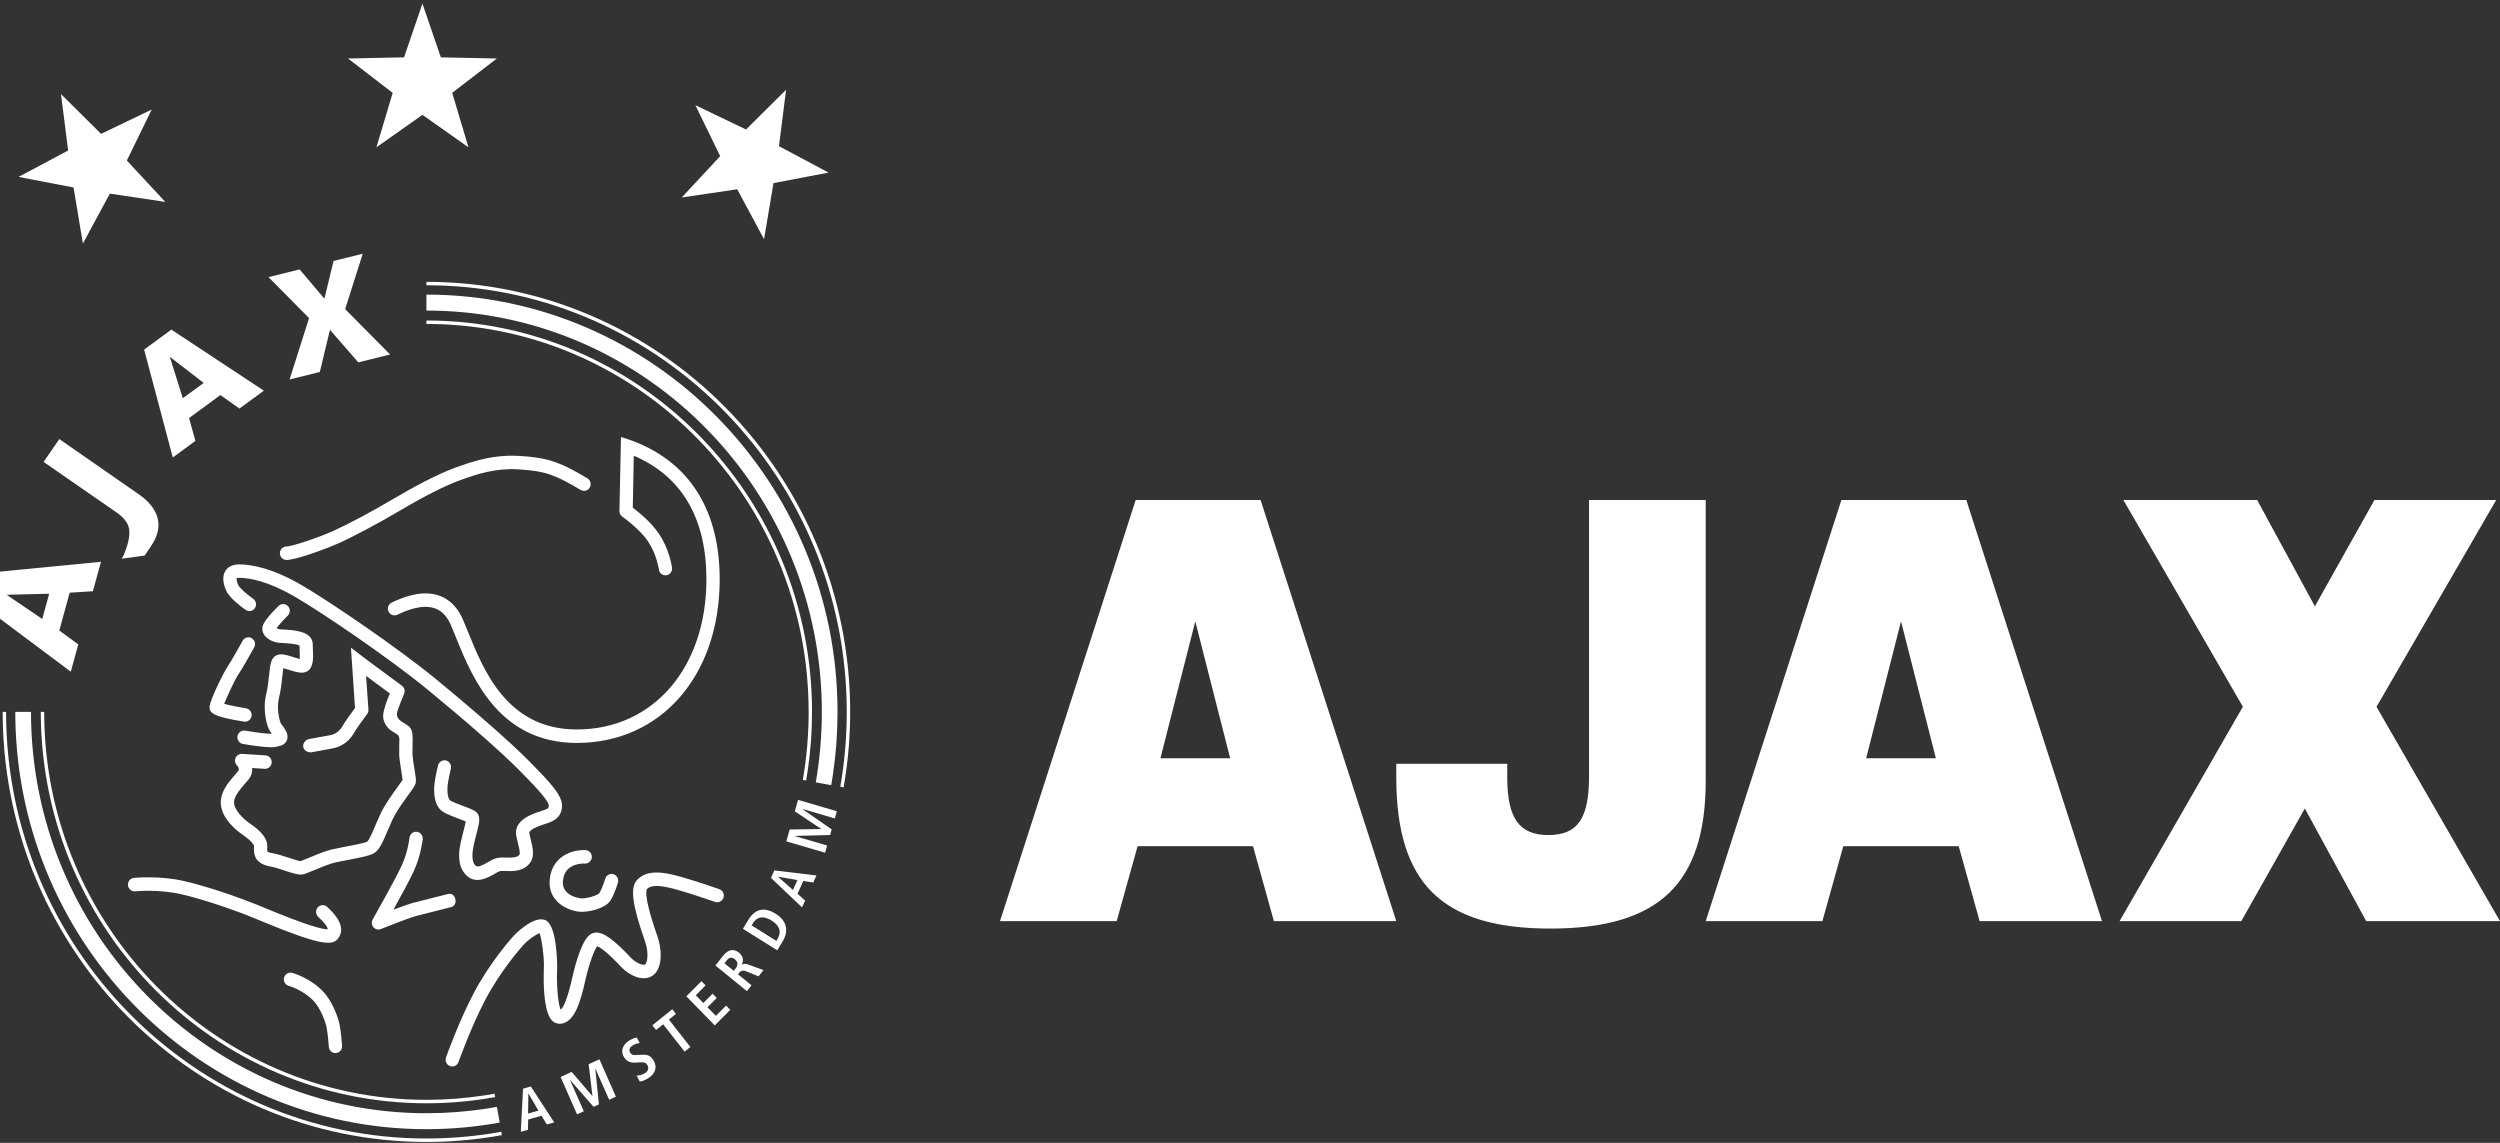 <?xml version="1.0" encoding="UTF-8"?>
<svg width="140px" height="64px" viewBox="0 0 140 64" version="1.1" xmlns="http://www.w3.org/2000/svg" xmlns:xlink="http://www.w3.org/1999/xlink">
    <rect x="0" y="0" width="140" height="64" fill="#333333" stroke="none"/>
    <title>Logos / Ajax / Small - Black</title>
    <g id="Assets" stroke="none" stroke-width="1" fill="none" fill-rule="evenodd">
        <g id="Desktop-HD" transform="translate(-98, -214)" fill="#ffffff" fill-rule="nonzero">
            <g id="Logos-/-Ajax-/-Default---Small" transform="translate(98, 230)">
                <path d="M0.34,23.866 C0.34,37.039 10.899,47.756 23.88,47.756 C25.086,47.756 26.295,47.663 27.481,47.479 L28.072,47.379 L28.105,47.568 C26.72,47.823 25.299,47.949 23.88,47.949 C10.925,47.949 0.363,37.361 0.153,24.264 L0.15,23.866 L0.34,23.866 Z M29.726,44.842 L31.036,46.854 L30.621,46.97 L30.325,46.481 L29.577,46.693 L29.566,47.269 L29.165,47.382 L29.29,44.967 L29.726,44.842 Z M1.736,23.866 C1.736,36.258 11.668,46.341 23.879,46.341 C25.015,46.341 26.154,46.253 27.271,46.079 L27.828,45.984 L27.983,46.863 C26.637,47.109 25.256,47.234 23.879,47.234 C11.312,47.234 1.062,36.96 0.859,24.252 L0.856,23.866 L1.736,23.866 Z M33.57,43.323 L34.49,45.415 L34.113,45.587 L33.342,43.841 L33.336,43.844 L33.539,45.848 L33.243,45.983 L31.928,44.483 L31.923,44.486 L32.693,46.232 L32.315,46.403 L31.394,44.31 L32.013,44.027 L33.172,45.377 L33.177,45.374 L32.965,43.595 L33.57,43.323 Z M29.597,45.241 L29.59,45.243 L29.572,46.359 L30.153,46.195 L29.597,45.241 Z M2.474,23.866 C2.474,35.845 12.077,45.59 23.88,45.59 C24.978,45.59 26.077,45.506 27.156,45.338 L27.694,45.247 L27.728,45.437 C26.466,45.667 25.172,45.784 23.88,45.784 C12.091,45.784 2.478,36.147 2.287,24.228 L2.284,23.866 L2.474,23.866 Z M35.657,42.097 L35.825,42.405 C35.721,42.425 35.579,42.447 35.417,42.553 C35.239,42.663 35.209,42.817 35.292,42.949 C35.383,43.096 35.514,43.089 35.657,43.08 L35.937,43.067 C36.241,43.049 36.424,43.104 36.592,43.376 C36.839,43.771 36.679,44.136 36.316,44.37 C36.124,44.493 35.96,44.559 35.825,44.561 L35.65,44.233 C35.746,44.234 35.942,44.212 36.128,44.093 C36.28,43.993 36.366,43.82 36.244,43.627 C36.157,43.489 36.039,43.478 35.81,43.493 L35.57,43.506 C35.313,43.522 35.098,43.448 34.943,43.198 C34.727,42.851 34.894,42.49 35.216,42.284 C35.418,42.155 35.593,42.116 35.657,42.097 Z M38.098,33.092 C39.083,33.371 40.235,33.775 40.283,33.794 C40.476,33.862 40.579,34.077 40.513,34.274 C40.444,34.47 40.231,34.574 40.038,34.505 C40.03,34.502 38.861,34.091 37.9,33.819 C36.96,33.553 36.456,33.547 36.223,33.792 C36.213,33.813 36.192,33.866 36.192,33.995 C36.192,34.288 36.293,34.953 36.818,36.44 C36.933,36.771 36.999,37.143 36.999,37.488 C36.999,38.009 36.848,38.475 36.478,38.676 C35.96,38.96 35.253,38.635 34.778,38.144 L34.687,38.044 L34.555,37.907 C33.839,37.177 33.545,37.023 33.438,36.989 C33.293,37.184 33.001,37.905 32.778,38.9 C32.506,40.108 32.172,41.292 31.366,41.333 C31.202,41.34 31.041,41.275 30.914,41.149 C30.508,40.739 30.446,39.507 30.446,38.755 C30.446,38.508 30.453,38.313 30.455,38.216 C30.46,38.166 30.46,38.115 30.46,38.06 C30.46,37.465 30.337,36.569 30.215,36.255 C30.002,36.333 29.572,36.628 29.321,36.905 C29.196,37.047 28.046,38.336 27.187,39.967 C26.389,41.479 25.682,43.453 25.676,43.472 C25.606,43.669 25.392,43.771 25.199,43.699 C25.007,43.629 24.906,43.412 24.976,43.215 C25.007,43.132 25.707,41.173 26.531,39.611 C27.415,37.936 28.554,36.638 28.775,36.396 C28.785,36.383 29.846,35.27 30.517,35.517 C31.129,35.743 31.196,37.542 31.201,38.092 L31.201,38.212 C31.2,38.235 31.2,38.248 31.2,38.249 C31.192,38.405 31.188,38.56 31.188,38.718 C31.188,39.517 31.278,40.286 31.398,40.544 C31.518,40.451 31.745,40.091 32.052,38.732 C32.239,37.903 32.629,36.485 33.153,36.273 C33.589,36.094 34.115,36.39 35.066,37.358 L35.228,37.526 L35.239,37.541 C35.565,37.917 35.996,38.083 36.126,38.013 C36.223,37.96 36.371,37.422 36.114,36.692 C35.403,34.667 35.279,33.711 35.672,33.282 C36.235,32.673 37.169,32.831 38.098,33.092 Z M16.288,38.467 L16.363,38.48 C16.404,38.49 17.403,38.77 18.127,39.56 C18.548,40.02 18.897,40.823 19.01,41.346 C19.1,41.758 19.153,42.536 19.155,42.568 C19.169,42.777 19.015,42.957 18.81,42.972 C18.604,42.986 18.427,42.827 18.414,42.62 C18.412,42.611 18.362,41.865 18.284,41.511 C18.194,41.087 17.897,40.42 17.582,40.074 C17.008,39.446 16.177,39.211 16.17,39.209 C15.972,39.155 15.854,38.947 15.909,38.746 C15.948,38.596 16.072,38.491 16.215,38.47 L16.288,38.467 Z M37.648,40.517 L37.851,40.78 L37.458,41.097 L38.66,42.63 L38.338,42.892 L37.136,41.359 L36.74,41.679 L36.533,41.417 L37.648,40.517 Z M39.281,38.944 L39.511,39.182 L38.966,39.735 L39.387,40.169 L39.906,39.646 L40.138,39.886 L39.62,40.407 L40.09,40.889 L40.661,40.312 L40.894,40.551 L40.028,41.422 L38.436,39.794 L39.281,38.944 Z M41.39,37.355 C41.591,37.518 41.646,37.747 41.571,37.952 L41.531,38.038 C41.59,37.993 41.664,37.95 41.816,37.987 L41.899,38.013 L42.754,38.326 L42.481,38.675 L41.768,38.386 C41.621,38.328 41.52,38.35 41.435,38.43 L41.386,38.485 L41.327,38.558 L42.085,39.175 L41.827,39.504 L40.063,38.068 L40.505,37.509 C40.756,37.192 41.067,37.092 41.39,37.355 Z M40.724,37.751 L40.675,37.808 L40.569,37.943 L41.09,38.365 L41.195,38.232 C41.333,38.057 41.335,37.868 41.158,37.722 C40.979,37.576 40.852,37.612 40.724,37.751 Z M43.441,35.171 C44.045,35.549 44.153,36.086 43.896,36.598 L43.835,36.707 L43.526,37.215 L41.603,36.013 L41.914,35.503 C42.282,34.894 42.806,34.773 43.441,35.171 Z M10.299,33.337 C11.598,33.632 13.352,34.246 14.324,34.638 L14.52,34.718 L14.669,34.778 C17.242,35.858 18.081,36.047 18.355,36.043 C18.352,35.956 18.269,35.762 17.821,35.343 C17.743,35.27 17.702,35.167 17.702,35.066 C17.702,34.976 17.735,34.883 17.799,34.809 C17.94,34.657 18.174,34.647 18.325,34.789 C18.616,35.061 19.498,35.887 18.903,36.59 C18.581,36.971 17.855,36.916 14.664,35.593 L14.384,35.477 L14.236,35.416 C13.346,35.042 11.485,34.38 10.137,34.073 C8.874,33.784 7.588,33.912 7.574,33.914 C7.369,33.935 7.186,33.783 7.166,33.578 C7.146,33.37 7.292,33.185 7.497,33.163 C7.555,33.157 8.914,33.023 10.299,33.337 Z M42.228,35.61 L42.164,35.703 L42.09,35.823 L43.475,36.688 L43.547,36.567 C43.791,36.165 43.633,35.814 43.211,35.551 C42.824,35.31 42.472,35.299 42.228,35.61 Z M23.338,30.58 C23.53,30.601 23.672,30.765 23.672,30.956 C23.672,30.967 23.671,30.98 23.671,30.993 C23.667,31.031 23.576,31.901 23.172,32.782 C22.945,33.276 22.428,34.227 22.031,34.944 C22.383,34.811 22.755,34.674 23.008,34.596 L23.124,34.562 L25.102,34.061 C25.303,34.024 25.446,34.139 25.495,34.341 C25.541,34.518 25.49,34.691 25.345,34.767 L25.277,34.794 L23.312,35.293 C22.822,35.424 21.345,36.022 21.331,36.027 C21.185,36.088 21.017,36.047 20.912,35.925 C20.81,35.804 20.792,35.628 20.872,35.489 L20.899,35.441 C21.085,35.111 22.158,33.205 22.499,32.462 C22.85,31.702 22.931,30.925 22.932,30.917 C22.953,30.709 23.135,30.559 23.338,30.58 Z M95.52,12 L95.52,27.71 C95.52,33.502 92.892,36 86.82,36 C80.749,36 78.192,33.468 78.192,27.538 L78.192,26.774 L84.406,26.774 L84.406,27.538 C84.406,29.827 85.081,30.763 86.713,30.763 C88.383,30.763 88.986,29.791 88.986,27.468 L88.986,12 L95.52,12 Z M126.4,12 L129.634,17.954 L132.97,12 L139.788,12 L133.084,23.581 L140,35.584 L132.508,35.584 L129.07,29.274 L125.513,35.584 L118.696,35.584 L125.601,23.576 L118.909,12 L126.4,12 Z M110.113,12 L117.712,35.584 L110.859,35.584 L109.688,31.387 L103.225,31.387 L102.054,35.584 L95.52,35.584 L103.118,12 L110.113,12 Z M70.593,12 L78.192,35.584 L71.339,35.584 L70.168,31.387 L63.706,31.387 L62.534,35.584 L56,35.584 L63.599,12 L70.593,12 Z M32.703,31.604 L32.793,31.608 C32.998,31.619 33.153,31.797 33.143,32.004 C33.129,32.211 32.954,32.371 32.749,32.36 C32.645,32.354 31.72,32.329 31.547,33.171 C31.49,33.454 31.522,33.677 31.646,33.854 C31.848,34.146 32.271,34.274 32.491,34.304 C32.822,34.349 33.459,34.142 33.563,34.015 C33.677,33.849 33.825,33.43 33.894,33.206 C33.956,33.007 34.161,32.894 34.356,32.955 C34.552,33.017 34.662,33.228 34.605,33.426 C34.583,33.498 34.39,34.131 34.171,34.45 C33.868,34.89 32.882,35.117 32.393,35.052 C31.954,34.991 31.366,34.761 31.04,34.291 C30.792,33.938 30.719,33.508 30.82,33.018 C31.041,31.939 31.999,31.631 32.605,31.606 L32.703,31.604 Z M43.363,32.742 L45.722,33.025 L45.544,33.419 L44.984,33.335 L44.662,34.052 L45.087,34.431 L44.915,34.814 L43.173,33.16 L43.363,32.742 Z M43.58,33.098 L43.577,33.105 L44.407,33.838 L44.657,33.282 L43.58,33.098 Z M13.393,15.606 C14.074,15.606 15.233,15.806 16.889,16.765 C18.421,17.656 22.268,20.266 24.438,22.051 C26.671,23.886 28.665,25.642 29.639,26.632 C30.892,27.903 31.541,28.596 31.469,29.22 C31.402,29.809 30.993,29.986 30.602,30.116 L30.505,30.147 L30.267,30.229 C29.755,30.41 29.639,30.578 29.639,30.622 C29.639,30.676 29.683,30.848 29.711,30.971 C29.825,31.417 29.951,31.924 29.709,32.281 C29.358,32.808 28.734,32.79 28.32,32.777 C28.193,32.774 28.037,32.77 27.981,32.788 C27.918,32.808 27.806,32.873 27.697,32.935 C27.325,33.147 26.699,33.502 26.186,33.081 C25.812,32.771 25.711,32.321 25.711,31.913 C25.711,31.643 25.755,31.394 25.791,31.219 L25.812,31.124 L25.962,30.51 C26.006,30.343 26.059,30.134 26.082,29.999 C25.972,29.951 25.81,29.89 25.688,29.846 C25.123,29.635 24.769,29.493 24.598,29.274 C24.376,28.989 24.312,28.588 24.312,28.23 C24.312,28.121 24.318,28.017 24.328,27.922 C24.357,27.596 24.508,26.94 24.528,26.866 C24.577,26.666 24.774,26.539 24.976,26.587 C25.146,26.629 25.26,26.784 25.26,26.954 C25.26,26.984 25.254,27.013 25.248,27.043 C25.207,27.23 25.086,27.76 25.065,27.989 C25.059,28.07 25.055,28.149 25.055,28.224 C25.055,28.484 25.102,28.695 25.177,28.798 C25.272,28.887 25.709,29.05 25.943,29.138 C26.466,29.33 26.681,29.417 26.78,29.62 C26.821,29.699 26.838,29.79 26.838,29.892 C26.838,30.063 26.792,30.268 26.724,30.535 L26.68,30.702 L26.537,31.284 C26.484,31.539 26.455,31.751 26.455,31.927 C26.455,32.2 26.521,32.385 26.655,32.496 C26.774,32.594 27.111,32.402 27.333,32.277 C27.483,32.193 27.626,32.11 27.764,32.067 C27.938,32.013 28.133,32.019 28.338,32.024 C28.707,32.034 28.974,32.027 29.096,31.855 C29.101,31.837 29.107,31.808 29.107,31.773 C29.107,31.611 29.031,31.314 28.992,31.156 C28.942,30.949 28.894,30.771 28.894,30.622 C28.894,30.188 29.218,29.837 29.854,29.578 L30.019,29.515 L30.283,29.427 C30.716,29.286 30.719,29.26 30.73,29.133 C30.732,29.129 30.732,29.122 30.732,29.118 C30.732,28.809 29.76,27.823 29.112,27.166 C28.155,26.192 26.183,24.456 23.971,22.637 C21.827,20.874 18.032,18.296 16.52,17.421 C15.008,16.544 13.984,16.359 13.393,16.359 C13.307,16.359 13.267,16.371 13.25,16.38 C13.249,16.389 13.246,16.395 13.246,16.409 C13.246,16.475 13.268,16.596 13.346,16.769 C13.418,16.928 13.835,17.291 14.179,17.533 C14.283,17.607 14.338,17.724 14.338,17.844 C14.338,17.918 14.318,17.992 14.272,18.057 C14.156,18.23 13.924,18.271 13.757,18.153 C13.551,18.01 12.864,17.506 12.672,17.086 C12.528,16.768 12.403,16.317 12.625,15.966 C12.729,15.801 12.947,15.606 13.393,15.606 Z M19.652,20.272 L20.608,20.997 L22.507,22.4 C22.605,22.473 22.66,22.588 22.66,22.706 C22.66,22.754 22.651,22.805 22.629,22.852 C22.517,23.123 22.325,23.6 22.29,23.724 C22.15,24.055 22.26,24.249 22.471,24.393 C22.668,24.526 22.851,24.641 22.851,24.641 C23.066,24.787 23.109,25.048 23.109,25.401 L23.107,25.566 L23.102,25.745 L23.097,26.237 C23.109,26.448 23.159,26.763 23.205,27.042 C23.262,27.4 23.292,27.588 23.292,27.716 C23.292,27.757 23.291,27.792 23.284,27.823 C23.259,27.971 23.173,28.097 22.872,28.506 C22.63,28.839 22.314,29.272 22.091,29.679 L21.969,29.919 L21.692,30.556 C21.423,31.18 21.248,31.594 20.946,31.779 C20.742,31.903 20.334,31.994 19.698,32.115 L19.478,32.157 L18.784,32.296 C18.451,32.372 17.974,32.57 17.594,32.729 C17.281,32.86 17.1,32.935 16.977,32.962 C16.751,33.013 16.473,32.927 15.958,32.758 C15.686,32.668 15.375,32.566 15.133,32.521 C14.374,32.381 14.219,31.98 14.219,31.542 C14.219,31.486 14.221,31.431 14.227,31.375 C14.226,31.371 14.204,31.162 13.542,30.713 C13.431,30.638 12.442,29.946 12.366,29.043 C12.363,29.007 12.361,28.969 12.361,28.933 C12.361,28.366 12.735,27.883 13.055,27.511 L13.148,27.402 L13.347,27.167 C13.369,27.14 13.376,27.11 13.376,27.081 C13.376,26.978 13.277,26.872 13.265,26.857 C13.198,26.786 13.16,26.691 13.16,26.595 C13.16,26.54 13.171,26.487 13.194,26.437 C13.249,26.319 13.354,26.238 13.477,26.22 L13.552,26.217 L14.866,26.301 C15.071,26.314 15.226,26.493 15.215,26.701 C15.201,26.909 15.026,27.066 14.821,27.053 C14.821,27.053 14.464,27.031 14.112,27.009 C14.114,27.037 14.123,27.064 14.123,27.094 C14.123,27.233 14.089,27.38 14.005,27.524 L13.932,27.632 L13.706,27.901 C13.468,28.176 13.178,28.51 13.117,28.82 L13.105,28.934 L13.105,28.976 C13.141,29.391 13.647,29.877 13.954,30.086 C14.645,30.554 14.969,30.964 14.969,31.371 C14.969,31.39 14.969,31.408 14.968,31.427 C14.962,31.486 14.961,31.533 14.961,31.572 C14.961,31.721 15.01,31.732 15.265,31.779 C15.558,31.834 15.892,31.944 16.188,32.04 C16.404,32.11 16.727,32.218 16.831,32.222 C16.909,32.199 17.128,32.108 17.311,32.032 C17.636,31.895 18.026,31.733 18.371,31.627 L18.621,31.559 L19.342,31.415 C19.746,31.339 20.424,31.213 20.563,31.131 C20.655,31.066 20.816,30.707 20.956,30.377 L21.007,30.256 L21.295,29.602 C21.544,29.061 21.967,28.48 22.275,28.058 C22.377,27.919 22.494,27.756 22.546,27.675 C22.536,27.569 22.502,27.342 22.473,27.165 C22.437,26.942 22.396,26.698 22.372,26.483 L22.356,26.281 L22.358,25.717 C22.361,25.624 22.365,25.504 22.365,25.399 C22.365,25.321 22.34,25.18 22.251,25.138 C22.121,25.052 21.867,24.884 21.867,24.884 C21.586,24.667 21.444,24.331 21.455,24.085 C21.463,23.869 21.536,23.656 21.574,23.518 C21.613,23.384 21.736,23.071 21.832,22.834 C21.579,22.646 21.052,22.256 20.499,21.849 C20.556,22.641 20.633,23.733 20.633,23.733 C20.634,23.742 20.634,23.752 20.634,23.76 C20.634,23.841 20.607,23.921 20.559,23.988 C20.331,24.292 19.938,24.834 19.85,24.999 C19.61,25.433 19.255,25.729 18.809,25.865 L18.638,25.908 L17.423,26.133 C17.223,26.141 17.018,26.028 16.981,25.825 C16.95,25.644 17.088,25.464 17.237,25.406 L17.3,25.389 L18.494,25.169 C18.805,25.104 19.036,24.93 19.199,24.633 C19.316,24.417 19.705,23.884 19.881,23.647 C19.864,23.393 19.652,20.272 19.652,20.272 Z M44.692,28.792 L46.864,29.429 L46.75,29.832 L44.94,29.301 L44.937,29.308 L46.576,30.445 L46.487,30.761 L44.51,30.811 L44.508,30.819 L46.32,31.348 L46.205,31.752 L44.034,31.114 L44.22,30.453 L45.985,30.426 L45.987,30.419 L44.51,29.435 L44.692,28.792 Z M23.88,-0.217 C36.964,-0.217 47.609,10.585 47.609,23.866 C47.609,25.083 47.518,26.302 47.34,27.497 L47.243,28.093 L47.056,28.058 C47.296,26.685 47.418,25.275 47.418,23.866 C47.418,10.825 37.068,0.189 24.269,-0.022 L23.88,-0.026 L23.88,-0.217 Z M23.88,0.498 C36.575,0.498 46.901,10.981 46.901,23.866 C46.901,25.047 46.815,26.23 46.642,27.39 L46.548,27.968 L45.684,27.813 C45.908,26.519 46.023,25.193 46.023,23.866 C46.023,11.597 36.287,1.593 24.245,1.394 L23.88,1.391 L23.88,0.498 Z M23.88,1.948 C35.787,1.948 45.473,11.78 45.473,23.866 C45.473,24.941 45.396,26.019 45.243,27.077 L45.142,27.709 L44.957,27.676 C45.173,26.426 45.284,25.147 45.284,23.866 C45.284,12.007 35.874,2.336 24.233,2.144 L23.88,2.141 L23.88,1.948 Z M66.936,18.797 L64.984,26.462 L68.889,26.462 L66.936,18.797 Z M106.457,18.797 L104.504,26.462 L108.409,26.462 L106.457,18.797 Z M16.123,17.942 C16.193,18.015 16.229,18.11 16.229,18.204 C16.229,18.305 16.189,18.402 16.114,18.476 C15.852,18.732 15.602,19.018 15.485,19.182 C15.522,19.2 15.568,19.218 15.619,19.231 L15.701,19.246 L15.861,19.254 C16.408,19.281 17.396,19.327 17.505,19.974 L17.514,20.094 L17.523,20.39 C17.527,20.491 17.533,20.6 17.533,20.71 C17.533,21.136 17.46,21.576 17.018,21.659 C16.784,21.703 16.493,21.61 16.188,21.514 C16.097,21.484 15.968,21.445 15.867,21.419 C15.847,21.535 15.829,21.698 15.814,21.841 C15.777,22.196 15.733,22.639 15.613,23.128 C15.579,23.276 15.564,23.434 15.564,23.587 C15.564,23.982 15.657,24.354 15.721,24.494 L15.743,24.535 L15.781,24.584 C15.926,24.78 16.102,25.014 16.102,25.263 C16.102,25.324 16.092,25.387 16.066,25.451 C16.033,25.536 15.95,25.676 15.751,25.743 L15.642,25.77 L15.645,25.77 L15.621,25.779 C15.378,25.865 15.094,25.907 13.605,25.662 C13.403,25.626 13.267,25.432 13.3,25.228 C13.334,25.022 13.524,24.884 13.726,24.916 C14.676,25.075 15.051,25.097 15.224,25.089 C15.212,25.072 15.148,24.987 15.148,24.987 C14.964,24.737 14.825,24.155 14.825,23.585 C14.825,23.365 14.846,23.145 14.892,22.949 C14.997,22.51 15.04,22.097 15.075,21.762 C15.132,21.215 15.169,20.854 15.472,20.702 C15.718,20.576 16.024,20.671 16.409,20.793 C16.516,20.826 16.671,20.878 16.784,20.902 C16.788,20.855 16.789,20.8 16.789,20.742 C16.789,20.631 16.784,20.513 16.782,20.424 C16.782,20.424 16.774,20.234 16.772,20.154 C16.692,20.104 16.486,20.049 15.986,20.017 L15.827,20.008 L15.627,19.996 C15.174,19.951 14.69,19.659 14.69,19.204 C14.69,19.09 14.69,18.822 15.599,17.933 C15.746,17.789 15.981,17.792 16.123,17.942 Z M34.775,8.471 C38.361,9.536 40.302,12.281 40.302,16.447 C40.302,21.839 37.011,25.604 32.301,25.604 C28.022,25.604 26.495,22.066 25.593,19.841 L25.533,19.691 L25.248,19 C25.038,18.522 24.755,18.22 24.382,18.077 C23.615,17.785 22.622,18.25 22.249,18.426 C22.062,18.513 21.842,18.43 21.756,18.242 C21.67,18.052 21.752,17.829 21.938,17.743 C22.39,17.531 23.587,16.969 24.643,17.373 C25.146,17.566 25.546,17.945 25.833,18.502 L25.924,18.694 L26.219,19.405 C27.095,21.574 28.421,24.85 32.301,24.85 C36.576,24.85 39.559,21.396 39.559,16.447 C39.559,12.996 38.163,10.659 35.493,9.522 C35.476,10.414 35.439,12.163 35.435,12.43 C35.752,12.668 36.455,13.232 36.9,13.891 C37.492,14.76 37.626,15.748 37.633,15.789 C37.636,15.807 37.636,15.824 37.636,15.841 C37.636,16.026 37.501,16.187 37.316,16.215 C37.11,16.243 36.925,16.098 36.896,15.892 C36.895,15.882 36.774,15.035 36.291,14.319 C35.793,13.585 34.859,12.941 34.852,12.935 C34.769,12.877 34.713,12.788 34.694,12.689 L34.688,12.614 L34.775,8.471 Z M14.093,19.738 C14.216,19.806 14.284,19.933 14.284,20.066 C14.284,20.13 14.268,20.191 14.237,20.25 C14.211,20.298 13.595,21.409 13.342,21.78 C13.16,22.047 12.729,22.967 12.554,23.412 C12.835,23.494 13.343,23.598 13.776,23.666 C13.935,23.69 14.054,23.811 14.085,23.961 L14.093,24.037 L14.089,24.096 C14.058,24.301 13.868,24.443 13.665,24.41 C11.872,24.134 11.735,23.896 11.735,23.593 C11.735,23.238 12.537,21.636 12.731,21.352 C12.964,21.009 13.582,19.893 13.589,19.881 C13.689,19.7 13.915,19.634 14.093,19.738 Z M5.655,15.461 L5.202,17.108 L3.902,17.191 L3.321,19.308 L4.384,20.086 L3.964,21.613 L-1,17.902 L-0.494,16.06 L5.655,15.461 Z M2.753,17.25 L0.399,17.306 L0.395,17.322 L2.367,18.662 L2.753,17.25 Z M28.695,9.519 L29.035,9.529 C30.362,9.604 30.89,9.786 31.486,10.034 C32.05,10.27 32.864,10.769 32.898,10.79 C33.075,10.899 33.129,11.129 33.024,11.307 C32.916,11.487 32.69,11.543 32.513,11.434 C32.505,11.43 31.713,10.945 31.201,10.733 C30.719,10.531 30.296,10.358 28.994,10.282 C27.754,10.211 26.719,10.543 25.77,10.89 C24.93,11.195 23.777,11.777 22.437,12.57 C21.228,13.287 19.797,14.049 18.956,14.425 C18.214,14.757 16.543,15.363 16.042,15.358 C15.835,15.356 15.67,15.185 15.674,14.976 C15.675,14.768 15.844,14.602 16.049,14.603 C16.311,14.607 17.727,14.15 18.657,13.735 C19.475,13.369 20.876,12.622 22.061,11.919 C23.024,11.35 24.405,10.586 25.52,10.18 C26.335,9.883 27.275,9.575 28.364,9.525 L28.695,9.519 Z M3.323,8.588 L7.815,11.71 C8.829,12.432 9.248,13.412 8.475,14.558 C8.313,14.797 8.102,15.111 8.102,15.111 L6.81,15.29 C6.985,15.03 7.161,14.484 7.208,14.2 C7.283,13.744 7.325,13.266 6.555,12.716 L2.442,9.866 L3.323,8.588 Z M9.597,2.458 L14.776,5.877 L13.411,6.879 L12.342,6.123 L10.588,7.411 L10.942,8.691 L9.677,9.62 L8.072,3.579 L9.597,2.458 Z M9.53,3.996 L9.516,4.006 L10.237,6.302 L11.408,5.443 L9.53,3.996 Z M20.314,-1.791 L19.329,1.311 L21.846,3.851 L20.066,4.294 L18.478,2.471 L17.91,4.83 L16.215,5.252 L17.307,1.813 L15.037,-0.48 L16.777,-0.913 L18.168,0.726 L18.679,-1.386 L20.314,-1.791 Z M3.416,-10.73 L5.659,-8.504 L8.495,-9.865 L7.103,-7.011 L9.256,-4.694 L6.151,-5.157 L4.643,-2.362 L4.118,-5.502 L1.036,-6.093 L3.815,-7.57 L3.416,-10.73 Z M44.021,-10.973 L43.622,-7.814 L46.4,-6.335 L43.315,-5.746 L42.787,-2.606 L41.284,-5.401 L38.178,-4.94 L40.331,-7.256 L38.941,-10.11 L41.778,-8.748 L44.021,-10.973 Z M23.657,-15.797 L24.688,-12.788 L27.824,-12.724 L25.323,-10.8 L26.234,-7.75 L23.657,-9.569 L21.08,-7.75 L21.99,-10.8 L19.489,-12.724 L22.626,-12.788 L23.657,-15.797 Z" id="Color"></path>
            </g>
        </g>
    </g>
</svg>